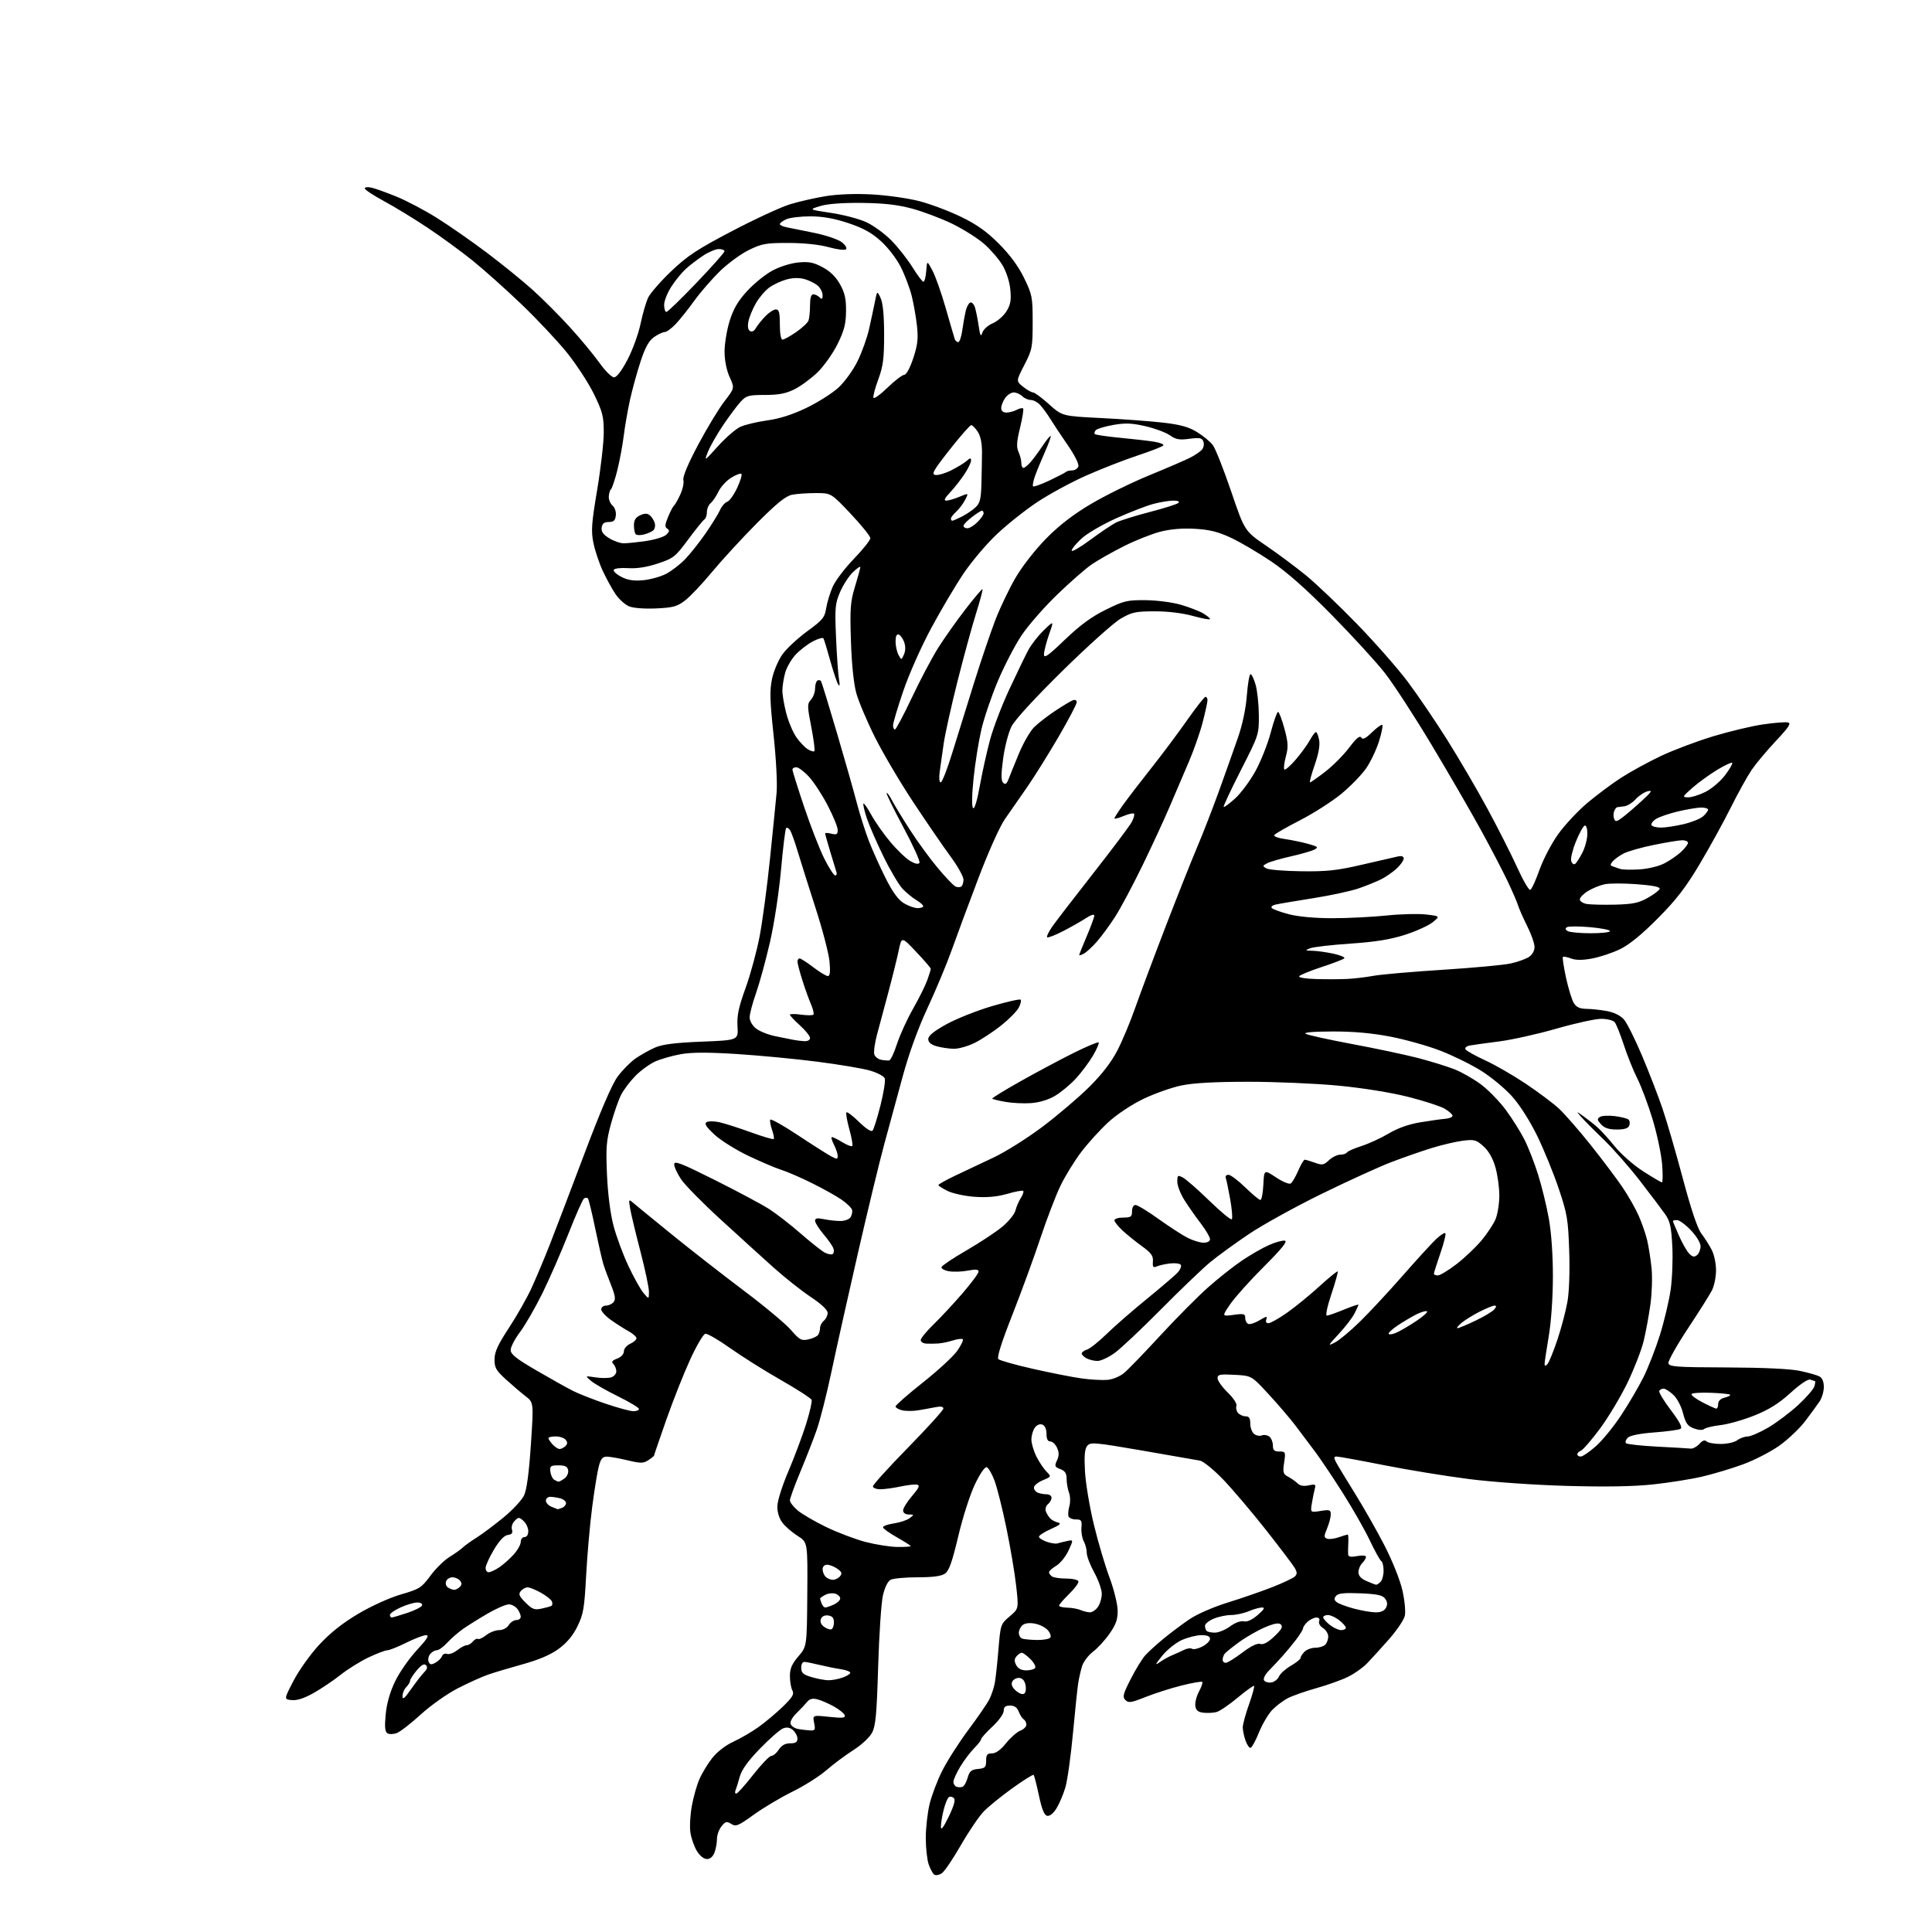 <?xml version="1.0" encoding="UTF-8" standalone="no"?>
<svg 
  version="1.1" 
  xmlns="http://www.w3.org/2000/svg" 
  xmlns:xlink="http://www.w3.org/1999/xlink" 
  xmlns:svg="http://www.w3.org/2000/svg"
  xmlns:rdf="http://www.w3.org/1999/02/22-rdf-syntax-ns#"
  xmlns:cc="http://creativecommons.org/ns#"
  xmlns:dc="http://purl.org/dc/elements/1.1/"
  viewBox="0 0 768 768"
  width="768"
  height="768"
>
<style>svg {background-color: white; }</style>"
<path stroke="none" fill="black" fill-rule="evenodd" d="M374.38,744.66C373.34,745.36 372.00,745.60 371.41,745.21C370.81,744.82 369.80,742.97 369.16,741.10C368.52,739.23 368.01,734.51 368.01,730.60C368.02,726.70 368.69,720.69 369.50,717.25C370.31,713.81 372.59,707.79 374.57,703.87C376.54,699.95 381.22,692.64 384.96,687.62C388.71,682.61 392.46,677.13 393.30,675.47C394.14,673.80 395.11,670.87 395.46,668.97C395.81,667.06 396.46,661.02 396.91,655.55C397.73,645.74 397.79,645.56 401.35,642.55C404.97,639.50 404.97,639.50 403.93,630.30C403.37,625.24 401.61,614.89 400.04,607.30C398.47,599.71 396.36,591.29 395.34,588.58C394.33,585.88 392.94,583.48 392.25,583.25C391.50,583.00 389.62,585.72 387.55,590.04C385.61,594.08 382.70,603.14 380.93,610.65C378.51,620.87 377.26,624.40 375.66,625.53C374.19,626.55 370.88,627.00 364.71,627.00C359.85,627.00 355.04,627.45 354.02,627.99C352.90,628.59 351.70,631.05 350.97,634.24C350.31,637.13 349.46,649.85 349.08,662.50C348.51,681.53 348.09,686.07 346.65,688.79C345.66,690.65 342.42,693.67 339.20,695.71C336.07,697.71 331.25,701.29 328.50,703.69C325.75,706.08 319.68,709.92 315.00,712.22C310.32,714.52 303.41,718.64 299.63,721.37C293.49,725.81 292.54,726.20 290.69,725.04C288.89,723.91 288.39,724.03 286.81,725.98C285.82,727.21 285.00,729.49 285.00,731.05C285.00,732.60 284.56,735.02 284.02,736.43C283.42,738.03 282.28,739.00 281.01,739.00C279.79,739.00 278.19,737.71 277.01,735.78C275.94,734.01 274.78,730.73 274.45,728.49C274.11,726.25 274.36,721.51 275.00,717.96C275.63,714.41 277.01,709.55 278.06,707.17C279.10,704.79 281.41,701.01 283.18,698.77C285.08,696.37 288.49,693.75 291.50,692.37C294.30,691.09 298.79,688.48 301.48,686.56C304.18,684.65 308.53,680.99 311.17,678.44C315.09,674.63 315.78,673.46 314.98,671.96C314.44,670.95 314.00,668.38 314.00,666.25C314.00,663.28 314.80,661.43 317.38,658.42C320.75,654.47 320.75,654.47 320.91,633.77C321.07,613.07 321.07,613.07 317.16,610.60C315.01,609.24 312.29,606.92 311.12,605.43C309.81,603.76 309.00,601.29 309.00,598.96C309.00,596.75 310.81,590.94 313.40,584.85C315.82,579.16 318.98,570.71 320.44,566.07C321.89,561.44 322.88,557.12 322.63,556.47C322.38,555.82 316.85,552.25 310.34,548.54C303.83,544.82 294.74,539.11 290.15,535.84C285.56,532.57 281.15,530.03 280.36,530.20C279.56,530.36 276.86,534.97 274.35,540.44C271.84,545.91 267.58,556.65 264.89,564.31C262.20,571.97 260.00,578.40 260.00,578.60C260.00,578.79 258.98,579.62 257.73,580.44C255.74,581.74 254.73,581.75 249.48,580.50C246.19,579.71 242.50,579.06 241.29,579.04C239.56,579.01 238.85,579.84 238.05,582.82C237.48,584.92 236.29,592.24 235.40,599.07C234.51,605.91 233.43,618.14 233.00,626.26C232.31,639.31 231.91,641.66 229.56,646.47C227.76,650.15 225.36,653.03 222.11,655.42C218.87,657.80 214.28,659.77 207.91,661.53C202.74,662.96 196.47,664.84 194.00,665.70C191.53,666.56 186.11,669.01 181.96,671.14C177.78,673.28 171.25,677.90 167.31,681.49C163.41,685.05 159.11,688.39 157.77,688.90C156.43,689.41 154.74,689.46 154.01,689.01C153.03,688.40 152.85,686.51 153.31,681.56C153.72,677.23 155.00,672.68 157.01,668.47C158.71,664.92 162.60,659.31 165.66,656.00C169.84,651.49 170.76,650.00 169.36,650.00C168.34,650.01 164.80,651.35 161.50,653.00C158.20,654.65 154.82,655.99 154.00,656.00C153.18,656.00 149.80,657.29 146.50,658.85C143.20,660.42 138.20,663.53 135.39,665.77C132.58,668.00 127.77,671.24 124.69,672.98C120.94,675.10 118.07,676.03 115.98,675.82C112.85,675.50 112.85,675.50 116.68,668.13C118.78,664.07 123.36,657.65 126.86,653.85C131.21,649.14 136.13,645.24 142.36,641.53C147.63,638.41 154.84,635.14 159.40,633.81C166.77,631.67 167.55,631.17 171.10,626.37C173.19,623.54 176.61,620.18 178.70,618.90C180.79,617.62 183.13,615.96 183.91,615.20C184.69,614.44 187.16,612.67 189.41,611.25C191.66,609.84 196.47,606.24 200.10,603.26C203.73,600.28 207.42,596.34 208.30,594.49C209.38,592.23 210.27,585.65 211.03,574.32C212.15,557.50 212.15,557.50 208.90,555.00C207.12,553.62 203.61,550.63 201.10,548.34C197.18,544.76 196.55,543.64 196.58,540.34C196.61,537.38 197.93,534.50 202.35,527.78C205.50,522.99 209.57,515.79 211.40,511.78C213.22,507.78 216.36,500.30 218.39,495.17C220.41,490.04 226.57,473.87 232.08,459.25C238.71,441.63 243.24,431.08 245.51,427.98C247.40,425.41 250.64,422.14 252.72,420.70C254.80,419.27 258.30,417.32 260.50,416.37C263.39,415.13 268.54,414.49 279.00,414.07C293.50,413.50 293.50,413.50 293.17,408.00C292.92,403.66 293.60,400.44 296.39,392.72C298.34,387.34 300.86,378.02 302.00,372.01C303.13,366.00 304.98,352.17 306.09,341.29C307.21,330.41 308.39,318.63 308.71,315.13C309.04,311.51 308.52,301.59 307.50,292.13C306.03,278.40 305.92,274.51 306.91,269.82C307.58,266.66 309.43,262.32 311.09,260.03C312.73,257.77 317.15,253.67 320.91,250.92C327.02,246.47 327.83,245.48 328.42,241.76C328.79,239.46 329.96,235.62 331.02,233.22C332.08,230.82 335.89,225.81 339.48,222.10C343.06,218.38 345.99,214.70 345.97,213.92C345.96,213.14 342.45,208.79 338.17,204.25C330.38,196.00 330.38,196.00 324.32,196.00C320.98,196.00 316.73,196.30 314.88,196.66C312.35,197.16 308.86,199.98 300.95,207.91C295.15,213.74 287.16,222.42 283.18,227.21C279.21,232.01 274.32,237.18 272.31,238.71C269.17,241.11 267.55,241.55 260.79,241.86C256.12,242.07 251.76,241.73 250.04,241.02C248.45,240.36 246.03,238.17 244.67,236.16C243.31,234.15 241.02,229.98 239.59,226.89C238.16,223.81 236.49,218.80 235.88,215.77C234.93,211.03 235.14,208.04 237.39,194.71C238.82,186.16 240.00,175.90 240.00,171.91C240.00,165.48 239.54,163.71 236.06,156.57C233.89,152.13 229.01,144.68 225.22,140.00C221.42,135.32 213.30,126.70 207.17,120.83C201.04,114.96 192.30,107.16 187.76,103.50C183.22,99.84 175.13,93.95 169.80,90.41C164.46,86.86 156.70,82.13 152.55,79.90C148.40,77.66 145.00,75.41 145.00,74.89C145.00,74.38 146.24,74.25 147.75,74.61C149.26,74.96 153.76,76.58 157.74,78.21C161.72,79.84 168.92,83.65 173.74,86.67C178.56,89.69 187.45,95.88 193.50,100.43C199.55,104.99 207.77,111.66 211.77,115.26C215.77,118.86 222.45,125.56 226.62,130.15C230.80,134.74 236.05,141.09 238.30,144.25C240.55,147.41 243.15,150.00 244.07,150.00C245.14,150.00 247.10,147.43 249.43,143.00C251.45,139.15 253.78,132.75 254.61,128.78C255.44,124.80 256.81,120.09 257.65,118.32C258.50,116.54 262.63,111.81 266.84,107.79C273.27,101.67 277.14,99.12 291.00,91.86C300.07,87.10 310.43,82.32 314.00,81.22C317.57,80.12 324.01,78.66 328.31,77.96C333.20,77.18 340.11,76.93 346.81,77.30C352.69,77.63 361.08,78.82 365.45,79.96C369.82,81.09 377.24,83.88 381.95,86.16C388.30,89.23 392.20,92.00 397.09,96.90C401.48,101.30 404.81,105.83 407.09,110.50C410.31,117.12 410.50,118.08 410.50,128.08C410.50,138.10 410.32,139.01 407.19,145.08C403.89,151.50 403.89,151.50 406.69,153.74C408.24,154.98 410.01,155.99 410.64,156.00C411.27,156.00 414.14,158.12 417.02,160.71C422.25,165.41 422.25,165.41 437.88,166.19C446.47,166.62 457.55,167.44 462.50,168.02C469.29,168.81 472.58,169.74 475.90,171.79C478.33,173.28 481.14,175.62 482.16,177.00C483.18,178.38 486.43,186.61 489.39,195.30C494.76,211.09 494.76,211.09 503.32,216.94C508.03,220.15 515.17,225.47 519.19,228.76C523.21,232.04 532.35,240.76 539.51,248.13C546.66,255.51 555.71,265.80 559.61,271.02C563.52,276.23 570.54,286.57 575.22,294.00C579.90,301.43 587.14,313.80 591.30,321.50C595.47,329.20 600.77,339.68 603.09,344.78C605.41,349.89 607.75,353.92 608.29,353.74C608.83,353.56 610.47,350.02 611.93,345.87C613.40,341.72 616.72,335.35 619.31,331.71C621.91,328.07 627.06,322.52 630.76,319.38C634.47,316.23 640.58,311.66 644.34,309.22C648.10,306.79 655.30,302.85 660.34,300.47C665.38,298.10 674.74,294.58 681.15,292.65C687.55,290.72 696.38,288.61 700.77,287.97C705.16,287.33 709.60,286.97 710.63,287.17C712.15,287.47 711.29,288.82 705.96,294.52C702.36,298.36 698.03,303.52 696.34,306.00C694.65,308.48 690.90,315.23 688.02,321.00C685.15,326.77 679.57,336.90 675.64,343.50C670.11,352.80 666.36,357.65 659.00,365.07C652.66,371.46 647.67,375.53 644.00,377.31C640.98,378.78 635.97,380.45 632.88,381.02C628.98,381.74 626.42,381.73 624.49,381.00C622.97,380.42 621.52,380.15 621.28,380.39C621.03,380.64 621.59,384.36 622.52,388.67C623.46,392.98 624.86,397.51 625.63,398.75C626.68,400.41 628.02,401.01 630.77,401.04C632.82,401.07 636.51,401.48 638.97,401.95C641.73,402.48 644.26,403.76 645.58,405.30C646.76,406.67 649.98,413.13 652.74,419.66C655.50,426.20 659.13,435.58 660.82,440.52C662.51,445.46 666.16,458.00 668.93,468.39C672.24,480.80 674.78,488.34 676.34,490.39C677.64,492.10 679.49,495.02 680.45,496.88C681.42,498.77 682.17,502.39 682.15,505.07C682.13,507.71 681.39,511.29 680.49,513.01C679.60,514.73 675.28,521.58 670.89,528.22C666.50,534.87 663.05,541.02 663.22,541.90C663.49,543.31 666.29,543.51 686.52,543.58C701.06,543.64 711.70,544.14 715.50,544.95C718.80,545.65 722.29,546.64 723.25,547.15C724.37,547.74 725.00,549.24 725.00,551.31C725.00,553.10 724.26,555.67 723.35,557.03C722.44,558.39 719.88,561.90 717.66,564.83C715.45,567.76 710.81,572.17 707.37,574.63C703.92,577.09 697.38,580.46 692.82,582.12C688.27,583.79 680.93,585.98 676.52,587.00C672.11,588.03 663.34,589.41 657.03,590.09C649.33,590.91 638.15,591.10 622.98,590.67C610.01,590.31 593.39,589.15 583.95,587.95C574.90,586.80 559.70,584.32 550.16,582.43C540.62,580.54 532.16,579.00 531.37,579.00C530.20,579.00 530.15,579.42 531.10,581.25C531.74,582.49 535.09,588.02 538.54,593.55C541.99,599.08 547.30,608.42 550.33,614.30C553.50,620.47 556.53,628.03 557.47,632.15C558.38,636.15 558.80,640.62 558.44,642.30C558.07,643.94 555.14,648.26 551.92,651.89C548.70,655.53 544.82,659.78 543.29,661.35C541.77,662.92 538.49,665.24 536.01,666.49C533.53,667.74 527.90,669.77 523.50,671.00C519.10,672.23 513.92,674.04 512.00,675.02C510.07,676.01 507.24,678.15 505.69,679.77C504.15,681.40 501.81,685.37 500.50,688.59C499.19,691.82 497.69,694.60 497.17,694.78C496.65,694.95 495.73,693.65 495.11,691.90C494.50,690.14 494.01,687.76 494.02,686.60C494.03,685.45 495.14,681.37 496.49,677.55C497.84,673.74 498.75,670.42 498.52,670.18C498.28,669.95 495.33,672.06 491.95,674.88C488.58,677.70 484.79,680.27 483.53,680.58C482.27,680.90 479.95,681.01 478.37,680.83C476.23,680.58 475.41,679.90 475.16,678.12C474.98,676.81 475.63,674.24 476.62,672.41C477.61,670.58 478.19,668.86 477.91,668.58C477.64,668.31 473.95,668.95 469.71,670.01C465.47,671.07 459.03,673.13 455.40,674.58C449.69,676.86 448.60,677.03 447.37,675.80C446.14,674.57 446.42,673.44 449.48,667.44C451.42,663.62 454.03,659.38 455.27,658.00C456.52,656.62 459.78,653.66 462.52,651.40C465.26,649.15 469.86,645.70 472.75,643.73C475.84,641.63 482.20,638.85 488.22,636.98C493.84,635.24 501.82,632.47 505.97,630.83C510.11,629.20 514.05,627.33 514.72,626.68C515.67,625.75 515.67,625.04 514.72,623.35C514.05,622.18 508.95,615.43 503.39,608.36C497.82,601.29 490.17,592.26 486.39,588.30C482.56,584.30 478.39,580.89 477.00,580.62C475.62,580.36 465.27,578.55 454.00,576.61C434.81,573.31 433.41,573.20 432.16,574.79C431.18,576.04 430.95,578.79 431.30,585.00C431.57,589.67 433.15,599.12 434.82,606.00C436.48,612.88 439.27,622.33 441.02,627.00C442.76,631.67 444.23,637.55 444.28,640.05C444.36,643.62 443.69,645.59 441.16,649.27C439.39,651.84 436.41,655.11 434.52,656.55C432.64,657.98 430.67,660.59 430.14,662.33C429.60,664.07 428.92,667.08 428.61,669.00C428.31,670.92 427.36,679.92 426.52,689.00C425.67,698.08 424.32,707.75 423.51,710.50C422.70,713.25 421.12,716.99 419.99,718.82C418.76,720.83 417.29,722.01 416.30,721.82C415.11,721.59 414.17,719.30 412.99,713.75C412.09,709.50 411.14,705.80 410.88,705.55C410.63,705.30 406.86,707.66 402.49,710.80C398.13,713.93 393.01,718.08 391.13,720.00C389.24,721.92 385.13,727.98 381.98,733.45C378.84,738.93 375.42,743.97 374.38,744.66zM377.13,722.15C379.21,717.86 379.88,715.48 379.19,714.79C378.63,714.23 377.74,714.04 377.21,714.37C376.68,714.70 375.74,716.97 375.12,719.43C374.51,721.88 374.01,724.92 374.03,726.19C374.04,727.76 375.04,726.45 377.13,722.15zM292.68,713.00C293.15,713.00 296.17,709.62 299.40,705.50C302.63,701.38 305.88,698.00 306.61,698.00C307.35,698.00 308.69,696.88 309.59,695.50C310.71,693.79 312.14,693.00 314.12,693.00C316.25,693.00 317.00,692.52 317.00,691.15C317.00,690.14 316.21,688.62 315.25,687.77C314.03,686.69 312.83,686.48 311.29,687.06C310.07,687.53 305.95,691.14 302.12,695.08C297.25,700.11 294.83,703.49 294.03,706.38C293.40,708.65 292.65,711.06 292.36,711.75C292.07,712.44 292.21,713.00 292.68,713.00zM382.62,710.29C383.24,710.07 384.15,708.45 384.65,706.69C385.40,704.06 386.13,703.44 388.78,703.19C391.60,702.91 392.00,702.51 392.00,699.94C392.00,697.53 392.42,697.00 394.33,697.00C395.86,697.00 397.80,695.59 399.93,692.94C401.72,690.70 404.27,688.47 405.60,687.96C406.92,687.46 408.00,686.39 408.00,685.58C408.00,684.78 407.52,683.82 406.94,683.46C406.35,683.10 405.47,681.72 404.96,680.40C404.33,678.74 403.27,678.00 401.52,678.00C399.63,678.00 399.00,678.52 399.00,680.08C399.00,681.25 397.05,683.98 394.50,686.35C392.02,688.65 390.00,690.91 390.00,691.37C390.00,691.82 388.76,693.43 387.25,694.94C385.74,696.45 383.26,699.73 381.75,702.22C380.24,704.72 379.00,707.45 379.00,708.30C379.00,709.14 379.56,710.03 380.25,710.27C380.94,710.51 382.00,710.52 382.62,710.29zM321.88,687.86C324.02,687.99 324.19,687.70 323.63,684.88C323.00,681.77 323.00,681.77 329.62,682.48C334.93,683.04 336.14,682.92 335.79,681.84C335.55,681.10 333.59,679.52 331.43,678.32C329.27,677.13 326.31,675.85 324.86,675.49C323.01,675.03 321.82,675.34 320.86,676.52C320.11,677.44 318.20,679.47 316.61,681.02C314.91,682.69 313.96,684.46 314.30,685.34C314.62,686.17 315.92,687.04 317.19,687.29C318.46,687.53 320.57,687.79 321.88,687.86zM163.43,671.43C165.32,668.72 167.65,665.71 168.62,664.74C169.84,663.51 170.06,662.66 169.33,661.93C168.60,661.20 167.48,661.83 165.64,664.02C164.19,665.74 163.00,667.60 163.00,668.15C163.00,668.70 162.32,669.82 161.50,670.64C160.68,671.47 160.00,673.09 160.00,674.25C160.00,675.84 160.84,675.15 163.43,671.43zM407.29,673.11C407.82,672.58 407.96,670.99 407.61,669.57C407.18,667.88 406.28,667.00 404.95,667.00C403.84,667.00 402.65,667.75 402.30,668.66C401.89,669.72 402.50,670.98 403.99,672.20C405.49,673.41 406.66,673.74 407.29,673.11zM505.34,668.81C506.53,668.64 507.91,667.57 508.41,666.43C508.91,665.29 511.05,663.37 513.16,662.15C515.27,660.93 517.00,659.54 517.00,659.04C517.00,658.55 517.71,657.44 518.57,656.57C519.44,655.71 521.37,655.00 522.87,655.00C524.37,655.00 526.14,654.46 526.80,653.80C527.46,653.14 528.00,651.67 528.00,650.54C528.00,649.41 527.06,647.90 525.92,647.18C524.73,646.44 524.07,645.26 524.38,644.44C524.73,643.55 524.31,643.00 523.30,643.00C522.40,643.00 520.83,643.74 519.83,644.65C518.82,645.57 518.00,646.72 518.00,647.22C518.00,647.72 516.76,649.76 515.25,651.74C513.74,653.72 511.25,656.73 509.72,658.42C508.20,660.12 505.78,662.69 504.35,664.15C502.90,665.63 502.07,667.31 502.47,667.96C502.87,668.59 504.16,668.98 505.34,668.81zM329.10,667.92C330.53,667.97 333.12,667.51 334.85,666.90C336.58,666.30 338.00,665.42 338.00,664.95C338.00,664.48 336.31,663.84 334.25,663.53C332.19,663.23 328.48,662.48 326.00,661.88C323.52,661.28 320.82,660.72 320.00,660.64C319.03,660.55 318.50,661.38 318.50,662.97C318.50,664.98 319.24,665.66 322.50,666.64C324.70,667.30 327.67,667.88 329.10,667.92zM407.98,664.00C409.57,664.00 411.16,663.55 411.49,663.01C411.83,662.46 410.98,660.89 409.60,659.51C408.22,658.13 406.68,657.00 406.17,657.00C405.66,657.00 404.71,657.65 404.05,658.44C403.17,659.50 403.15,660.40 403.97,661.94C404.69,663.29 406.06,664.00 407.98,664.00zM173.04,660.98C174.18,660.37 175.37,659.20 175.69,658.38C176.00,657.56 176.91,657.14 177.72,657.45C178.52,657.75 180.32,657.10 181.72,656.00C183.12,654.90 184.83,654.00 185.51,654.00C186.20,654.00 187.31,653.33 187.99,652.51C188.67,651.69 189.57,651.24 190.00,651.50C190.42,651.76 191.90,651.08 193.29,649.99C194.68,648.89 196.98,648.00 198.40,648.00C199.90,648.00 201.51,647.16 202.23,646.00C202.92,644.90 204.27,644.00 205.24,644.00C206.21,644.00 207.00,643.41 207.00,642.69C207.00,641.97 206.43,640.60 205.73,639.65C205.03,638.69 203.55,637.84 202.43,637.76C201.31,637.67 197.50,639.29 193.95,641.35C190.40,643.42 185.93,646.21 184.00,647.57C182.07,648.93 179.27,651.38 177.76,653.02C176.26,654.66 174.40,656.00 173.64,656.00C172.87,656.00 171.69,656.67 171.01,657.49C170.33,658.31 170.04,659.67 170.37,660.53C170.85,661.77 171.39,661.86 173.04,660.98zM461.01,660.74C462.38,659.77 464.62,658.53 466.00,657.97C467.38,657.41 469.47,656.46 470.65,655.86C471.84,655.26 473.29,655.06 473.88,655.42C474.46,655.79 476.30,655.38 477.97,654.52C479.64,653.65 481.00,652.29 481.00,651.47C481.00,650.46 479.93,650.00 477.58,650.00C475.70,650.00 472.22,650.87 469.83,651.92C467.44,652.99 463.94,655.78 462.01,658.17C459.15,661.72 458.97,662.18 461.01,660.74zM487.25,661.00C487.94,660.99 490.90,659.17 493.83,656.95C497.31,654.31 499.78,653.11 500.97,653.49C502.19,653.88 504.03,652.90 506.56,650.50C509.36,647.87 510.05,646.65 509.22,645.82C508.39,644.99 506.76,645.25 502.95,646.83C500.13,648.01 495.49,650.65 492.66,652.70C489.82,654.75 487.17,656.90 486.77,657.47C486.36,658.04 486.02,659.06 486.02,659.75C486.01,660.44 486.56,661.00 487.25,661.00zM412.19,651.92C414.77,651.96 417.18,651.52 417.54,650.94C417.90,650.35 417.42,649.01 416.46,647.96C415.51,646.90 413.21,645.75 411.35,645.41C409.26,645.01 407.41,645.24 406.49,646.01C405.67,646.69 405.00,648.05 405.00,649.04C405.00,650.03 405.56,651.06 406.25,651.34C406.94,651.62 409.61,651.88 412.19,651.92zM482.97,649.00C484.42,649.00 487.12,647.88 488.97,646.52C490.96,645.05 493.18,644.23 494.41,644.51C495.76,644.81 497.72,643.92 499.96,641.99C502.49,639.80 502.96,639.00 501.68,639.00C500.72,639.00 498.32,639.67 496.35,640.50C494.37,641.33 491.22,642.00 489.35,642.00C487.47,642.00 484.38,642.65 482.47,643.45C480.56,644.25 479.00,645.52 479.00,646.28C479.00,647.04 479.30,647.97 479.67,648.33C480.03,648.70 481.52,649.00 482.97,649.00zM330.46,647.68C331.03,647.49 331.50,646.25 331.50,644.92C331.50,643.17 330.87,642.41 329.25,642.18C327.83,641.98 326.75,642.50 326.33,643.57C325.91,644.67 326.36,645.79 327.55,646.66C328.58,647.41 329.89,647.87 330.46,647.68zM533.13,648.00C534.16,648.00 535.00,647.58 535.00,647.07C535.00,646.56 533.81,645.21 532.37,644.07C530.92,642.93 528.89,642.00 527.87,642.00C526.84,642.00 526.00,642.42 526.00,642.93C526.00,643.44 527.19,644.79 528.63,645.93C530.08,647.07 532.11,648.00 533.13,648.00zM155.75,642.97C156.16,642.96 158.95,642.13 161.94,641.14C164.94,640.14 167.56,638.81 167.78,638.17C168.00,637.50 167.17,637.01 165.83,637.02C164.55,637.03 161.59,637.91 159.25,638.97C156.91,640.03 155.00,641.37 155.00,641.95C155.00,642.53 155.34,642.99 155.75,642.97zM433.19,640.93C434.12,640.97 435.59,640.00 436.44,638.78C437.30,637.56 437.99,635.19 437.98,633.53C437.97,631.86 436.62,628.07 434.98,625.09C433.34,622.11 432.00,618.60 432.00,617.27C432.00,615.95 431.47,613.89 430.81,612.68C430.16,611.48 429.74,609.04 429.89,607.25C430.12,604.38 429.86,604.00 427.66,604.00C426.29,604.00 424.97,603.44 424.74,602.75C424.50,602.06 424.67,600.23 425.10,598.68C425.54,597.13 425.47,594.74 424.95,593.37C424.43,591.99 424.00,589.54 424.00,587.91C424.00,585.68 423.39,584.72 421.51,584.00C419.27,583.15 419.13,582.80 420.17,580.53C421.03,578.63 421.04,577.37 420.18,575.50C419.56,574.12 418.36,573.00 417.52,573.00C416.49,573.00 416.00,572.02 416.00,569.97C416.00,568.08 415.38,566.70 414.36,566.31C413.35,565.92 412.19,566.39 411.36,567.53C410.61,568.55 410.00,570.66 410.00,572.23C410.00,573.80 410.92,576.88 412.04,579.08C413.16,581.28 414.96,583.96 416.03,585.03C417.96,586.96 417.95,586.99 414.49,588.44C412.57,589.24 411.00,590.55 411.00,591.34C411.00,592.14 411.71,593.06 412.58,593.39C413.45,593.73 415.03,594.00 416.08,594.00C417.14,594.00 418.00,594.62 418.00,595.38C418.00,596.14 417.35,597.29 416.56,597.95C415.75,598.62 415.40,599.88 415.75,600.82C416.10,601.75 416.90,603.01 417.51,603.64C418.13,604.27 419.51,604.99 420.57,605.23C422.03,605.57 421.34,606.20 417.75,607.81C415.14,608.97 413.00,610.35 413.00,610.87C413.00,611.38 414.36,612.28 416.03,612.86C417.69,613.44 419.61,613.75 420.28,613.54C420.95,613.34 422.68,612.91 424.12,612.60C426.75,612.03 426.75,612.03 424.75,616.37C423.65,618.76 421.45,621.48 419.87,622.42C418.29,623.35 417.00,624.51 417.00,625.00C417.00,625.48 417.56,626.25 418.25,626.69C418.94,627.14 421.48,627.50 423.90,627.50C426.33,627.50 428.48,627.99 428.68,628.59C428.89,629.19 427.25,631.44 425.03,633.59C422.82,635.74 421.00,637.84 421.00,638.25C421.00,638.66 422.46,639.03 424.25,639.07C426.04,639.11 428.40,639.53 429.50,640.00C430.60,640.47 432.26,640.89 433.19,640.93zM546.71,640.93C548.87,640.98 550.26,640.39 550.93,639.14C551.63,637.82 551.54,636.76 550.63,635.51C549.61,634.11 547.53,633.66 540.79,633.37C534.43,633.10 531.95,633.35 531.11,634.37C530.25,635.40 530.30,636.01 531.31,636.84C532.04,637.45 535.09,638.61 538.07,639.41C541.06,640.21 544.95,640.90 546.71,640.93zM215.25,639.46C217.04,639.08 218.82,638.58 219.21,638.35C219.59,638.12 219.69,637.35 219.41,636.63C219.13,635.91 217.18,634.35 215.07,633.16C212.96,631.97 210.56,631.00 209.74,631.00C208.92,631.00 207.69,631.66 207.02,632.48C206.02,633.68 206.36,634.51 208.90,637.05C211.56,639.71 212.47,640.06 215.25,639.46zM328.06,639.00C328.53,639.00 330.05,638.48 331.45,637.84C332.85,637.20 334.00,636.11 334.00,635.41C334.00,634.71 333.12,633.85 332.04,633.51C330.96,633.17 329.16,633.38 328.04,633.98C326.92,634.58 326.00,635.24 326.00,635.45C326.00,635.66 326.27,636.55 326.61,637.42C326.94,638.29 327.59,639.00 328.06,639.00zM180.55,631.98C181.13,631.99 182.13,631.47 182.78,630.82C183.64,629.96 183.66,629.29 182.85,628.32C182.25,627.60 180.90,627.00 179.85,627.00C178.80,627.00 177.66,627.72 177.32,628.60C176.99,629.48 177.34,630.60 178.10,631.09C178.87,631.57 179.97,631.98 180.55,631.98zM547.05,629.96C547.35,629.98 548.14,629.46 548.80,628.80C549.46,628.14 550.00,626.14 550.00,624.36C550.00,622.58 549.58,620.86 549.07,620.54C548.56,620.23 546.52,616.55 544.54,612.38C542.56,608.20 537.76,599.77 533.88,593.64C530.00,587.51 525.06,580.14 522.91,577.25C520.76,574.36 517.21,569.64 515.01,566.75C512.82,563.86 507.98,558.21 504.26,554.18C497.50,546.86 497.50,546.86 490.75,546.51C484.90,546.20 484.00,546.38 484.00,547.87C484.00,548.82 485.81,551.36 488.02,553.52C490.34,555.78 491.81,558.04 491.50,558.85C491.21,559.62 491.48,560.87 492.11,561.63C492.73,562.38 494.09,563.00 495.12,563.00C496.52,563.00 497.00,563.73 497.00,565.88C497.00,567.46 497.67,569.31 498.49,569.99C499.31,570.67 500.71,570.94 501.61,570.59C502.52,570.25 503.87,570.48 504.63,571.11C505.38,571.73 506.00,573.31 506.00,574.62C506.00,576.51 506.53,577.00 508.56,577.00C511.02,577.00 511.10,577.17 510.46,581.41C509.87,585.35 510.05,585.96 512.13,587.07C513.41,587.75 515.09,588.94 515.85,589.71C516.77,590.63 518.26,590.88 520.22,590.45C522.79,589.89 523.13,590.05 522.69,591.65C522.41,592.67 521.88,595.25 521.52,597.39C520.86,601.28 520.86,601.28 524.93,600.63C528.57,600.04 529.00,600.19 529.00,602.02C529.00,603.14 528.34,605.64 527.53,607.58C526.25,610.65 526.25,611.16 527.52,611.65C528.32,611.95 530.40,611.71 532.14,611.10C533.88,610.50 535.49,610.00 535.73,610.00C535.96,610.00 536.07,611.46 535.98,613.25C535.88,615.04 535.84,617.11 535.90,617.86C535.97,618.87 536.91,619.05 539.50,618.57C541.55,618.18 543.00,618.31 543.00,618.88C543.00,619.42 542.33,620.53 541.50,621.36C540.67,622.18 540.00,623.81 540.00,624.98C540.00,626.41 541.05,627.55 543.25,628.51C545.04,629.29 546.75,629.94 547.05,629.96zM331.08,628.00C332.00,628.00 333.28,627.37 333.93,626.59C334.85,625.47 334.63,624.85 332.83,623.59C331.58,622.72 329.76,622.00 328.78,622.00C327.73,622.00 327.00,622.74 327.00,623.80C327.00,624.79 327.54,626.14 328.20,626.80C328.86,627.46 330.15,628.00 331.08,628.00zM194.25,624.99C194.94,624.99 196.78,624.14 198.35,623.11C199.91,622.08 202.50,619.80 204.10,618.05C205.69,616.31 207.00,614.00 207.00,612.94C207.00,611.87 207.68,611.00 208.50,611.00C209.41,611.00 210.00,610.07 210.00,608.65C210.00,607.37 209.15,605.54 208.12,604.61C206.37,603.02 206.12,603.02 204.58,604.56C203.65,605.50 203.18,607.00 203.51,608.03C203.94,609.37 203.50,609.94 201.86,610.17C200.39,610.39 198.51,612.38 196.35,616.00C194.55,619.02 193.06,622.29 193.04,623.25C193.02,624.21 193.56,625.00 194.25,624.99zM356.75,614.94C359.64,614.98 362.00,614.82 362.00,614.60C362.00,614.37 359.52,612.79 356.50,611.09C353.48,609.38 351.00,607.59 351.00,607.10C351.00,606.62 352.96,605.93 355.36,605.57C357.77,605.21 360.58,604.28 361.61,603.49C363.43,602.12 363.41,602.06 361.25,602.03C359.87,602.01 359.00,601.38 359.00,600.41C359.00,599.53 360.61,596.95 362.57,594.66C365.35,591.42 365.78,590.43 364.54,590.17C363.67,589.99 360.69,590.33 357.93,590.92C355.16,591.51 351.57,592.00 349.95,592.00C348.33,592.00 347.00,591.48 347.00,590.84C347.00,590.21 353.30,583.26 361.00,575.40C368.70,567.53 375.00,560.57 375.00,559.93C375.00,559.13 373.94,558.96 371.75,559.40C369.96,559.76 366.83,560.32 364.80,560.65C362.76,560.97 359.95,560.95 358.55,560.60C357.15,560.25 356.00,559.56 356.00,559.07C356.00,558.58 360.91,554.29 366.90,549.53C372.90,544.78 379.04,539.11 380.55,536.93C382.06,534.75 383.04,532.70 382.72,532.38C382.40,532.06 380.64,532.27 378.82,532.84C376.99,533.42 374.38,533.96 373.00,534.05C371.62,534.15 369.49,534.17 368.25,534.11C367.01,534.05 366.00,533.42 366.00,532.71C366.00,532.00 368.30,529.19 371.12,526.46C373.93,523.73 379.11,518.17 382.62,514.10C386.13,510.03 389.00,506.15 389.00,505.48C389.00,504.59 387.87,504.49 384.75,505.09C382.41,505.54 379.02,505.65 377.21,505.34C375.40,505.02 374.08,504.27 374.28,503.67C374.48,503.07 378.94,500.08 384.20,497.04C389.46,493.99 395.84,489.78 398.38,487.69C400.92,485.59 403.29,482.66 403.66,481.19C404.02,479.71 404.98,477.47 405.79,476.22C406.61,474.96 407.03,473.70 406.74,473.41C406.45,473.12 403.61,473.64 400.44,474.56C396.42,475.73 392.50,476.09 387.58,475.76C383.69,475.49 378.81,474.46 376.75,473.45C374.69,472.45 373.02,471.38 373.04,471.06C373.07,470.75 376.10,469.06 379.79,467.30C383.48,465.55 390.32,462.31 395.00,460.11C399.68,457.91 408.45,452.39 414.50,447.83C420.55,443.27 428.90,436.15 433.05,432.02C438.11,426.99 441.80,422.18 444.21,417.50C446.20,413.65 449.39,406.00 451.31,400.50C453.24,395.00 458.65,380.54 463.34,368.36C468.03,356.18 473.69,341.93 475.92,336.68C478.16,331.43 482.07,321.37 484.61,314.32C487.15,307.27 490.52,297.77 492.11,293.21C493.90,288.05 495.24,281.72 495.64,276.46C496.00,271.81 496.66,268.00 497.11,268.00C497.56,268.00 498.47,269.91 499.14,272.25C499.80,274.59 500.38,279.99 500.41,284.26C500.47,291.96 500.42,292.12 493.25,306.19C489.28,313.99 486.21,320.54 486.43,320.76C486.64,320.98 488.69,319.47 490.97,317.41C493.25,315.34 496.88,310.47 499.03,306.58C501.18,302.69 503.92,295.79 505.12,291.25C506.32,286.71 507.63,283.00 508.04,283.00C508.45,283.00 509.58,285.97 510.57,289.61C512.08,295.22 512.17,296.91 511.15,300.74C510.48,303.23 510.21,305.55 510.55,305.88C510.89,306.22 512.91,304.47 515.03,302.00C517.16,299.52 519.70,296.04 520.68,294.25C521.66,292.46 522.75,291.00 523.10,291.00C523.46,291.00 524.03,292.40 524.37,294.11C524.78,296.17 524.19,299.53 522.60,304.11C521.28,307.90 520.45,311.00 520.76,311.00C521.06,311.00 523.78,309.10 526.80,306.77C529.82,304.44 534.09,300.14 536.30,297.22C539.14,293.45 540.55,292.27 541.12,293.19C541.71,294.14 542.82,293.59 545.44,291.06C547.38,289.18 549.21,287.88 549.50,288.17C549.80,288.46 549.20,291.40 548.17,294.70C547.14,298.00 544.85,302.81 543.08,305.39C541.30,307.97 536.86,312.55 533.21,315.56C529.55,318.57 522.18,323.29 516.83,326.04C511.47,328.79 506.84,331.45 506.53,331.96C506.22,332.46 508.11,333.17 510.73,333.53C513.35,333.90 517.51,334.76 519.97,335.44C523.92,336.55 524.21,336.81 522.47,337.73C521.39,338.30 517.17,339.51 513.10,340.43C509.03,341.34 504.79,342.58 503.69,343.17C501.82,344.16 501.80,344.31 503.42,345.21C504.37,345.75 510.63,346.26 517.33,346.34C527.50,346.47 531.47,346.04 541.50,343.71C548.10,342.17 554.51,340.70 555.75,340.44C557.19,340.13 558.00,340.44 558.00,341.29C558.00,342.03 556.76,343.78 555.25,345.20C553.74,346.61 550.96,348.55 549.09,349.50C547.21,350.44 543.16,352.09 540.09,353.15C537.01,354.21 528.88,355.97 522.00,357.05C515.12,358.14 508.42,359.27 507.11,359.57C505.70,359.89 505.08,360.48 505.61,361.00C506.10,361.49 509.18,362.60 512.46,363.45C516.13,364.40 522.73,365.00 529.60,365.00C535.76,365.00 545.45,364.52 551.14,363.93C556.84,363.34 563.97,363.16 566.99,363.53C572.48,364.20 572.48,364.20 569.49,366.62C567.85,367.95 562.90,370.19 558.50,371.60C552.67,373.47 546.78,374.42 536.80,375.10C529.27,375.61 522.07,376.44 520.80,376.95C518.66,377.81 518.73,377.88 521.70,377.94C523.46,377.97 527.22,378.50 530.05,379.10C532.88,379.71 534.81,380.55 534.35,380.98C533.88,381.40 529.79,382.97 525.26,384.45C520.73,385.94 516.76,387.57 516.45,388.08C516.13,388.60 519.04,389.08 523.19,389.19C527.21,389.30 532.75,389.28 535.50,389.15C538.25,389.02 542.98,388.46 546.00,387.90C549.02,387.35 561.42,386.27 573.55,385.50C585.68,384.73 597.83,383.60 600.55,382.99C603.27,382.39 606.51,381.23 607.75,380.42C609.09,379.54 610.00,377.95 610.00,376.45C610.00,375.07 608.71,371.37 607.13,368.22C605.55,365.07 603.91,361.38 603.49,360.00C603.06,358.62 601.17,354.24 599.28,350.25C597.39,346.27 592.58,337.04 588.58,329.75C584.58,322.46 575.78,307.27 569.02,296.00C562.27,284.73 553.92,271.90 550.48,267.50C547.03,263.10 537.52,252.72 529.35,244.43C519.16,234.08 511.60,227.40 505.26,223.13C500.18,219.71 493.01,215.50 489.34,213.78C484.24,211.39 480.84,210.54 475.05,210.21C470.04,209.92 465.34,210.31 461.26,211.35C457.86,212.23 451.35,214.81 446.79,217.10C442.23,219.39 436.48,222.65 434.00,224.34C431.52,226.04 425.30,231.47 420.18,236.43C415.05,241.38 408.71,248.64 406.08,252.57C403.46,256.49 399.23,264.64 396.68,270.68C394.13,276.72 391.16,285.46 390.09,290.08C389.02,294.71 387.63,303.40 387.01,309.39C386.32,316.08 386.24,320.64 386.81,321.21C387.38,321.78 388.42,318.36 389.50,312.34C390.47,306.95 392.30,298.70 393.57,294.02C394.83,289.33 398.28,280.32 401.23,274.00C404.19,267.68 407.55,260.70 408.72,258.50C409.88,256.30 412.67,252.72 414.91,250.55C418.99,246.61 418.99,246.61 416.99,252.28C415.90,255.40 415.00,258.92 415.00,260.11C415.00,261.86 416.59,260.75 423.33,254.27C429.34,248.51 433.87,245.18 439.53,242.39C446.78,238.81 448.03,238.51 455.45,238.58C459.97,238.63 466.13,239.44 469.50,240.43C472.80,241.40 476.74,242.92 478.25,243.81C479.76,244.70 481.00,245.72 481.00,246.08C481.00,246.44 477.97,245.89 474.27,244.87C470.11,243.71 464.30,243.00 459.02,243.01C451.45,243.02 449.94,243.34 445.50,245.92C442.75,247.51 432.34,256.84 422.37,266.66C411.25,277.61 403.41,286.17 402.07,288.81C400.87,291.19 399.38,296.93 398.76,301.58C397.91,307.92 397.92,310.32 398.78,311.18C399.64,312.04 400.19,311.64 400.98,309.55C401.56,308.02 403.43,303.43 405.12,299.36C406.82,295.28 409.49,290.67 411.04,289.11C412.60,287.55 416.35,284.64 419.36,282.64C422.38,280.64 425.55,278.73 426.42,278.39C427.39,278.02 428.00,278.32 428.00,279.17C428.00,279.93 424.72,286.16 420.72,293.02C416.71,299.89 411.10,308.88 408.23,313.00C405.37,317.12 401.42,322.80 399.46,325.62C397.41,328.56 392.92,338.57 388.92,349.12C385.08,359.23 380.34,372.00 378.38,377.50C376.43,383.00 372.11,393.35 368.79,400.50C364.89,408.89 361.35,418.64 358.81,428.00C356.64,435.98 353.34,448.12 351.46,455.00C349.59,461.88 344.91,481.23 341.07,498.00C337.22,514.77 332.50,535.92 330.58,545.00C328.67,554.08 325.98,564.65 324.62,568.50C323.26,572.35 320.31,579.89 318.07,585.25C315.83,590.62 314.00,595.64 314.00,596.42C314.00,597.19 315.40,599.00 317.10,600.43C318.81,601.87 323.90,604.83 328.42,607.02C332.95,609.21 339.99,611.88 344.07,612.95C348.16,614.01 353.86,614.91 356.75,614.94zM221.67,599.94C221.76,599.97 222.55,599.73 223.42,599.39C224.29,599.06 225.00,598.21 225.00,597.51C225.00,596.81 223.99,595.96 222.75,595.63C221.51,595.30 219.71,595.02 218.75,595.01C217.79,595.01 217.00,595.69 217.00,596.53C217.00,597.37 218.01,598.47 219.25,598.97C220.49,599.47 221.58,599.90 221.67,599.94zM222.06,588.98C222.37,588.99 223.43,588.41 224.42,587.68C225.41,586.96 226.05,585.50 225.85,584.43C225.56,582.96 224.64,582.50 221.99,582.50C218.88,582.50 218.53,582.77 218.77,584.96C218.93,586.31 219.60,587.76 220.27,588.19C220.95,588.62 221.75,588.98 222.06,588.98zM628.36,579.00C629.11,579.00 631.80,577.17 634.34,574.93C636.89,572.69 641.40,567.18 644.37,562.68C647.35,558.18 651.36,551.35 653.28,547.50C655.20,543.65 658.15,536.08 659.84,530.68C661.53,525.28 663.44,517.25 664.09,512.83C664.73,508.40 665.04,500.56 664.77,495.40C664.36,487.61 663.87,485.44 661.89,482.62C660.58,480.75 656.07,474.78 651.88,469.36C647.68,463.94 641.16,456.52 637.38,452.88C633.59,449.24 629.60,445.21 628.50,443.94C626.50,441.62 626.50,441.62 629.50,443.76C631.15,444.94 633.67,446.93 635.09,448.20C636.51,449.46 639.65,452.93 642.05,455.89C644.46,458.86 649.48,463.25 653.22,465.64C656.96,468.04 660.31,470.00 660.65,470.00C661.00,470.00 661.03,466.74 660.71,462.75C660.38,458.76 658.69,450.77 656.95,445.00C655.20,439.23 652.47,431.92 650.88,428.77C649.29,425.62 646.87,419.59 645.49,415.36C644.11,411.14 642.48,407.08 641.87,406.34C641.26,405.60 638.84,405.00 636.50,405.00C634.16,405.00 626.15,406.76 618.70,408.91C611.26,411.05 600.97,413.35 595.83,414.00C590.70,414.65 585.47,415.38 584.21,415.62C582.88,415.88 582.20,416.51 582.59,417.15C582.96,417.74 586.47,419.70 590.38,421.50C594.30,423.30 601.55,427.47 606.50,430.79C611.45,434.10 617.37,438.54 619.66,440.65C621.95,442.77 627.60,449.23 632.22,455.02C636.83,460.81 642.54,468.38 644.89,471.84C647.25,475.31 650.19,480.48 651.43,483.33C652.68,486.17 654.18,490.52 654.77,493.00C655.36,495.48 656.14,500.43 656.51,504.00C656.88,507.57 656.68,514.10 656.07,518.50C655.46,522.90 654.26,529.42 653.40,533.00C652.54,536.58 649.65,544.03 646.99,549.57C644.32,555.10 639.40,563.33 636.05,567.86C632.69,572.38 629.28,576.34 628.47,576.65C627.66,576.96 627.00,577.62 627.00,578.11C627.00,578.60 627.61,579.00 628.36,579.00zM222.45,576.00C223.08,576.00 224.13,575.47 224.78,574.82C225.64,573.96 225.66,573.29 224.85,572.32C224.25,571.60 222.46,571.00 220.88,571.00C219.29,571.00 218.00,571.30 218.00,571.67C218.00,572.04 218.74,573.17 219.65,574.17C220.57,575.18 221.83,576.00 222.45,576.00zM672.10,575.84C672.97,575.93 674.51,575.09 675.52,573.98C676.77,572.60 677.68,572.28 678.38,572.98C678.94,573.54 681.47,574.00 684.01,574.00C686.54,574.00 689.49,573.34 690.56,572.53C691.63,571.72 693.49,571.05 694.70,571.03C695.90,571.01 699.61,569.41 702.93,567.46C706.25,565.51 711.63,561.46 714.87,558.46C718.11,555.46 721.00,552.10 721.29,551.00C721.58,549.90 721.67,549.00 721.49,549.00C721.31,549.00 720.50,548.74 719.68,548.43C718.76,548.08 715.75,550.07 711.77,553.68C707.09,557.92 703.20,560.36 697.42,562.67C693.07,564.42 687.04,566.13 684.02,566.49C681.01,566.84 678.05,567.54 677.45,568.04C676.77,568.60 675.17,568.51 673.32,567.81C670.84,566.88 670.07,565.79 669.04,561.78C668.32,558.98 666.66,555.84 665.15,554.44C663.70,553.10 661.98,552.00 661.32,552.00C660.66,552.00 659.87,552.39 659.58,552.87C659.28,553.36 661.33,556.78 664.14,560.49C667.71,565.20 668.88,567.46 668.03,567.98C667.37,568.39 662.70,569.03 657.66,569.41C651.87,569.84 647.97,570.62 647.06,571.52C646.27,572.31 645.95,573.29 646.36,573.70C646.77,574.11 652.37,574.72 658.80,575.06C665.24,575.39 671.22,575.74 672.10,575.84zM251.75,560.98C252.99,560.99 254.00,560.59 254.00,560.09C254.00,559.58 250.29,557.34 245.75,555.11C241.21,552.88 236.38,550.12 235.00,548.97C232.50,546.89 232.50,546.89 236.71,547.52C239.02,547.88 241.83,547.87 242.96,547.51C244.08,547.16 245.00,546.09 245.00,545.13C245.00,544.18 244.48,542.88 243.84,542.24C242.95,541.35 243.31,540.83 245.34,540.06C246.91,539.47 248.00,538.28 248.00,537.19C248.00,536.16 249.12,534.81 250.50,534.18C251.88,533.56 253.00,532.56 253.00,531.97C253.00,531.39 251.60,530.14 249.90,529.20C248.19,528.27 245.04,526.26 242.90,524.74C240.75,523.23 239.00,521.32 239.00,520.49C239.00,519.67 239.84,519.00 240.88,519.00C241.91,519.00 243.27,518.38 243.91,517.61C244.79,516.54 244.56,514.99 242.92,510.86C241.74,507.91 240.35,504.15 239.84,502.50C239.33,500.85 237.87,494.42 236.58,488.21C235.30,482.00 234.00,476.67 233.69,476.36C233.38,476.05 232.71,476.06 232.18,476.39C231.66,476.71 228.89,482.94 226.03,490.24C223.16,497.53 218.50,508.21 215.67,513.97C212.83,519.73 208.82,526.70 206.76,529.45C204.69,532.20 203.00,535.43 203.00,536.63C203.00,538.35 205.20,540.10 213.25,544.78C218.89,548.06 225.40,551.71 227.73,552.88C230.05,554.06 235.90,556.35 240.73,557.99C245.55,559.62 250.51,560.97 251.75,560.98zM682.25,559.95C682.66,559.98 683.00,559.15 683.00,558.11C683.00,556.90 683.95,555.98 685.62,555.56C687.06,555.20 688.02,554.68 687.75,554.42C687.48,554.15 684.03,553.80 680.07,553.65C676.12,553.50 672.67,553.73 672.41,554.15C672.14,554.58 674.08,556.05 676.71,557.42C679.35,558.79 681.84,559.93 682.25,559.95zM440.24,548.52C442.37,548.33 445.24,547.14 446.90,545.73C448.51,544.38 454.98,537.69 461.27,530.85C467.57,524.02 476.04,515.48 480.11,511.86C484.17,508.25 490.25,503.42 493.62,501.15C496.98,498.87 501.84,496.07 504.41,494.94C506.98,493.80 509.83,493.01 510.75,493.19C511.93,493.42 509.50,496.43 502.42,503.51C496.91,509.00 490.90,515.71 489.05,518.41C485.69,523.31 485.69,523.31 490.34,522.68C494.47,522.11 495.00,522.25 495.00,523.94C495.00,524.98 495.56,526.04 496.25,526.29C496.94,526.54 498.96,525.87 500.75,524.79C503.43,523.18 503.89,523.11 503.39,524.42C503.01,525.41 503.32,526.00 504.23,526.00C505.02,526.00 508.32,524.14 511.57,521.87C514.81,519.59 520.60,514.88 524.42,511.39C528.25,507.90 531.55,505.21 531.75,505.42C531.96,505.63 530.84,509.67 529.26,514.40C527.62,519.28 526.84,522.99 527.44,522.98C528.02,522.96 531.09,521.89 534.25,520.59C537.41,519.29 540.00,518.42 540.00,518.66C540.00,518.90 539.28,520.50 538.39,522.21C537.51,523.92 534.70,527.56 532.14,530.30C527.80,534.96 527.70,535.18 530.64,533.67C532.37,532.79 536.89,529.01 540.69,525.28C544.49,521.55 552.14,513.33 557.68,507.00C563.23,500.68 569.16,494.18 570.87,492.57C572.58,490.96 574.24,489.90 574.55,490.22C574.87,490.54 573.97,494.14 572.56,498.22C571.15,502.31 570.00,505.95 570.00,506.33C570.00,506.70 570.71,507.00 571.58,507.00C572.44,507.00 575.76,504.99 578.95,502.54C582.14,500.08 586.61,495.85 588.88,493.14C591.16,490.42 593.69,486.60 594.51,484.63C595.33,482.67 596.00,478.43 596.00,475.21C596.00,472.00 595.29,466.92 594.43,463.93C593.40,460.39 591.75,457.51 589.69,455.66C586.82,453.09 586.07,452.89 581.47,453.46C578.68,453.81 573.05,455.14 568.95,456.41C564.85,457.69 557.67,460.20 553.00,461.98C548.33,463.77 535.95,469.41 525.50,474.52C515.05,479.63 502.00,486.84 496.50,490.53C491.00,494.23 484.02,499.30 481.00,501.80C477.98,504.31 469.20,512.72 461.50,520.50C453.80,528.28 445.52,536.07 443.10,537.82C440.68,539.57 437.61,541.00 436.28,541.00C434.96,541.00 433.00,540.53 431.93,539.96C430.87,539.40 430.00,538.53 430.00,538.03C430.00,537.54 430.96,536.83 432.14,536.46C433.31,536.08 436.80,533.31 439.89,530.29C442.97,527.27 450.23,520.95 456.00,516.25C461.77,511.54 467.29,506.82 468.24,505.74C469.20,504.67 469.71,503.35 469.38,502.80C469.04,502.26 467.13,502.01 465.13,502.24C463.13,502.48 460.73,503.01 459.80,503.43C458.41,504.04 458.14,503.67 458.30,501.43C458.46,499.21 457.63,498.05 454.00,495.43C451.52,493.65 448.04,490.83 446.25,489.18C444.46,487.52 443.00,485.68 443.00,485.09C443.00,484.49 444.57,484.00 446.50,484.00C449.57,484.00 450.00,483.69 450.00,481.50C450.00,480.03 450.57,479.00 451.39,479.00C452.16,479.00 456.26,481.49 460.51,484.54C464.75,487.58 469.96,490.96 472.07,492.04C474.19,493.12 477.06,494.00 478.46,494.00C479.99,494.00 481.00,493.43 481.00,492.58C481.00,491.79 479.35,488.99 477.34,486.35C475.32,483.72 472.40,479.54 470.84,477.08C469.28,474.62 468.00,471.33 468.00,469.77C468.00,467.14 468.17,467.02 470.25,468.12C471.49,468.77 476.21,472.91 480.74,477.32C485.28,481.73 489.29,485.04 489.66,484.68C490.02,484.31 489.74,480.75 489.03,476.76C488.32,472.76 487.52,468.94 487.26,468.25C487.00,467.56 487.48,467.00 488.33,467.00C489.17,467.00 492.18,469.25 495.00,472.00C497.82,474.75 500.53,477.00 501.02,477.00C501.51,477.00 502.04,474.27 502.20,470.94C502.50,464.89 502.50,464.89 507.22,468.02C509.82,469.74 512.44,470.84 513.06,470.47C513.67,470.09 515.01,467.80 516.05,465.39C517.08,462.98 518.25,461.00 518.64,461.00C519.04,461.00 520.84,461.54 522.66,462.19C525.60,463.26 526.21,463.15 528.29,461.19C529.58,459.99 531.59,459.00 532.76,459.00C533.93,459.00 535.13,458.60 535.43,458.12C535.72,457.64 538.34,456.48 541.23,455.56C544.13,454.63 548.98,452.40 552.00,450.60C555.57,448.47 559.95,446.91 564.50,446.15C568.35,445.51 572.85,444.87 574.50,444.74C576.15,444.61 577.46,444.05 577.40,443.50C577.35,442.95 575.92,441.69 574.22,440.70C572.53,439.71 565.98,437.59 559.67,436.00C552.76,434.26 541.73,432.49 531.91,431.55C522.96,430.70 506.82,430.01 496.06,430.02C482.67,430.03 474.29,430.50 469.50,431.52C465.65,432.33 458.90,434.72 454.50,436.84C449.85,439.07 444.03,442.93 440.61,446.06C437.37,449.03 432.50,454.39 429.78,457.98C427.06,461.56 423.33,467.65 421.49,471.50C419.64,475.35 416.06,484.73 413.52,492.34C410.99,499.95 405.98,513.62 402.40,522.73C398.12,533.58 396.22,539.62 396.86,540.26C397.40,540.80 403.62,542.56 410.67,544.15C417.73,545.75 426.43,547.46 430.00,547.95C433.57,548.44 438.18,548.70 440.24,548.52zM615.09,542.31C615.69,541.71 617.47,537.38 619.05,532.69C620.62,528.00 622.44,521.14 623.08,517.46C623.78,513.46 624.06,505.25 623.78,497.13C623.36,484.74 622.98,482.50 619.62,472.50C617.59,466.45 613.73,457.00 611.05,451.50C608.12,445.52 604.11,439.21 601.04,435.80C598.23,432.66 592.68,428.07 588.71,425.60C584.75,423.13 577.45,419.55 572.50,417.64C567.55,415.73 558.64,413.23 552.70,412.08C545.31,410.66 538.05,410.01 529.70,410.03C522.02,410.05 518.07,410.39 519.03,410.96C519.87,411.45 528.20,413.28 537.53,415.03C546.86,416.77 558.60,419.26 563.62,420.56C568.63,421.86 575.16,423.88 578.12,425.04C581.08,426.20 585.89,428.95 588.81,431.15C591.73,433.35 596.16,437.93 598.67,441.33C601.17,444.72 604.46,449.98 605.99,453.00C607.52,456.02 609.95,462.26 611.40,466.86C612.85,471.46 614.78,479.34 615.68,484.36C616.69,490.01 617.31,498.85 617.30,507.50C617.29,515.80 616.62,525.46 615.64,531.24C614.74,536.60 614.00,541.52 614.00,542.19C614.00,543.06 614.30,543.10 615.09,542.31zM321.37,532.43C323.09,532.05 324.83,531.24 325.23,530.62C325.64,530.01 325.98,528.77 325.98,527.87C325.99,526.98 326.68,525.68 327.50,525.00C328.32,524.32 329.00,522.92 329.00,521.90C329.00,520.72 326.54,518.40 322.25,515.54C318.54,513.07 311.85,507.77 307.39,503.77C302.94,499.77 293.49,491.19 286.41,484.71C279.32,478.23 272.28,471.07 270.76,468.81C269.24,466.55 268.00,463.86 268.00,462.84C268.00,461.29 270.68,462.33 284.25,469.12C293.19,473.60 302.85,478.76 305.72,480.60C308.58,482.43 314.23,486.80 318.25,490.32C322.28,493.83 326.58,497.24 327.81,497.90C329.04,498.55 330.46,498.83 330.98,498.51C331.49,498.20 331.63,497.16 331.28,496.22C330.93,495.27 329.15,492.73 327.32,490.57C325.50,488.41 324.00,486.03 324.00,485.27C324.00,484.23 324.87,484.09 327.75,484.68C329.81,485.10 332.79,485.41 334.36,485.36C335.93,485.31 337.61,484.65 338.10,483.89C338.60,483.12 338.88,481.85 338.74,481.04C338.60,480.24 336.69,478.36 334.49,476.85C332.30,475.35 326.90,472.35 322.50,470.18C318.10,468.01 312.70,465.68 310.50,465.00C308.30,464.32 302.45,461.83 297.50,459.47C292.55,457.11 286.49,453.32 284.03,451.04C280.71,447.96 279.89,446.68 280.88,446.08C281.61,445.63 283.91,445.64 286.00,446.11C288.09,446.58 293.69,448.37 298.45,450.10C303.21,451.82 307.31,453.02 307.56,452.78C307.81,452.53 307.52,450.91 306.91,449.18C306.31,447.46 305.97,445.62 306.16,445.11C306.35,444.60 311.23,447.31 317.00,451.14C322.77,454.97 328.74,458.76 330.25,459.58C332.71,460.90 333.00,460.89 333.00,459.48C333.00,458.61 332.31,456.57 331.47,454.95C330.64,453.33 330.30,452.00 330.72,452.00C331.15,452.01 333.01,452.93 334.86,454.06C336.71,455.19 338.47,455.86 338.78,455.56C339.08,455.25 338.56,452.25 337.62,448.87C336.69,445.50 336.17,442.49 336.48,442.19C336.79,441.88 339.06,443.60 341.52,446.02C344.23,448.68 346.33,450.03 346.85,449.45C347.32,448.93 348.74,444.39 350.01,439.38C351.27,434.36 352.04,429.54 351.70,428.67C351.37,427.80 348.71,426.40 345.80,425.56C342.88,424.72 333.43,423.13 324.79,422.03C316.16,420.92 301.80,419.56 292.90,418.99C281.37,418.26 274.95,418.28 270.60,419.06C267.25,419.66 262.70,420.96 260.50,421.94C258.30,422.92 254.77,425.48 252.65,427.61C250.54,429.75 247.96,433.15 246.92,435.18C245.88,437.20 244.07,442.37 242.89,446.68C241.03,453.44 240.81,456.19 241.29,467.00C241.63,474.68 242.63,482.50 243.89,487.28C245.02,491.56 247.68,498.76 249.82,503.28C251.95,507.80 254.65,512.62 255.81,514.00C257.93,516.50 257.93,516.50 257.97,513.56C257.99,511.95 256.47,504.75 254.60,497.56C252.73,490.38 250.89,482.71 250.51,480.51C249.85,476.71 249.91,476.60 251.66,478.12C252.67,478.99 259.57,484.64 267.00,490.67C274.43,496.71 287.25,506.71 295.50,512.91C303.75,519.11 312.24,526.18 314.37,528.64C317.86,532.66 318.56,533.04 321.37,532.43zM554.60,529.96C556.03,529.42 559.70,527.31 562.75,525.29C565.81,523.26 567.82,521.44 567.22,521.24C566.62,521.04 564.64,521.65 562.82,522.59C560.99,523.54 557.81,525.42 555.75,526.79C553.69,528.15 552.00,529.64 552.00,530.11C552.00,530.57 553.17,530.51 554.60,529.96zM579.36,527.97C579.83,527.99 583.03,526.66 586.47,525.01C589.92,523.37 593.30,521.34 593.99,520.51C594.89,519.43 594.92,519.00 594.09,519.00C593.45,519.00 590.81,520.08 588.21,521.39C585.61,522.71 582.36,524.72 580.99,525.86C579.62,527.00 578.89,527.95 579.36,527.97zM674.61,498.91C675.37,498.28 676.00,496.70 676.00,495.42C676.00,494.08 674.36,491.36 672.15,489.04C670.04,486.82 667.56,485.00 666.65,485.00C665.74,485.00 665.00,485.17 665.00,485.38C665.00,485.58 666.09,488.21 667.42,491.22C668.75,494.24 670.60,497.46 671.53,498.38C672.83,499.69 673.53,499.81 674.61,498.91zM642.69,449.00C639.54,449.00 637.79,448.42 636.44,446.94C634.87,445.20 634.80,444.74 636.02,443.99C636.81,443.50 639.49,443.36 641.98,443.68C644.46,444.00 646.90,444.62 647.38,445.06C647.87,445.50 647.99,446.57 647.66,447.43C647.24,448.53 645.74,449.00 642.69,449.00zM409.80,438.51C406.88,438.71 402.32,438.49 399.65,438.01C396.99,437.53 394.63,436.96 394.42,436.75C394.20,436.54 399.31,433.39 405.76,429.77C412.22,426.14 421.71,421.08 426.85,418.52C432.00,415.97 436.44,414.11 436.73,414.39C437.01,414.68 436.00,417.04 434.47,419.64C432.94,422.24 429.88,426.35 427.66,428.76C425.43,431.17 421.70,434.26 419.35,435.64C416.71,437.19 413.09,438.28 409.80,438.51zM353.50,421.53C354.05,421.43 355.44,418.46 356.59,414.92C357.74,411.39 360.60,405.12 362.95,401.00C365.30,396.88 367.85,391.76 368.61,389.62C369.38,387.49 370.00,385.47 370.00,385.12C370.00,384.78 367.39,381.74 364.20,378.38C358.41,372.25 358.41,372.25 357.24,377.88C356.59,380.97 354.74,388.45 353.12,394.50C351.49,400.55 349.45,408.18 348.58,411.46C347.71,414.74 347.25,418.20 347.55,419.15C347.85,420.10 349.09,421.06 350.30,421.29C351.51,421.52 352.95,421.63 353.50,421.53zM379.05,416.91C377.10,416.86 374.04,416.40 372.25,415.88C370.05,415.25 369.00,414.33 369.00,413.04C369.00,411.72 371.19,409.93 376.25,407.14C380.24,404.94 388.36,401.71 394.31,399.96C400.25,398.21 405.39,397.05 405.72,397.39C406.06,397.73 405.71,399.17 404.95,400.59C404.19,402.02 401.07,405.17 398.03,407.60C394.99,410.03 390.27,413.14 387.55,414.51C384.83,415.88 381.01,416.96 379.05,416.91zM319.75,413.88C321.06,413.95 322.00,413.42 322.00,412.62C322.00,411.86 320.20,409.61 318.00,407.62C315.80,405.63 314.00,403.72 314.00,403.37C314.00,403.02 315.97,403.00 318.37,403.33C320.77,403.66 323.01,403.66 323.33,403.34C323.66,403.01 323.21,401.12 322.35,399.12C321.48,397.13 319.93,392.80 318.90,389.50C317.86,386.20 317.01,382.94 317.01,382.25C317.00,381.56 317.39,381.00 317.86,381.00C318.33,381.00 320.78,382.57 323.30,384.50C325.82,386.43 328.42,388.00 329.08,388.00C329.93,388.00 330.13,386.35 329.75,382.25C329.46,379.09 326.97,369.52 324.21,361.00C321.46,352.48 318.26,342.35 317.11,338.50C315.96,334.65 314.59,330.84 314.06,330.03C313.54,329.22 312.84,328.83 312.50,329.17C312.17,329.50 311.26,336.91 310.48,345.64C309.68,354.59 307.76,367.16 306.08,374.50C304.44,381.65 301.95,390.75 300.55,394.73C299.15,398.71 298.00,403.06 298.00,404.41C298.00,405.84 299.06,407.69 300.56,408.87C301.97,409.98 305.46,411.36 308.31,411.93C311.16,412.51 314.40,413.16 315.50,413.37C316.60,413.59 318.51,413.82 319.75,413.88zM430.86,379.07C429.84,379.62 429.00,379.88 429.00,379.64C429.00,379.40 430.35,376.04 432.00,372.16C433.65,368.28 435.00,364.59 435.00,363.96C435.00,363.29 433.63,363.70 431.75,364.94C429.96,366.12 425.87,368.44 422.65,370.11C419.43,371.77 416.55,372.88 416.25,372.58C415.95,372.28 416.89,370.34 418.33,368.27C419.78,366.20 427.16,356.61 434.73,346.96C442.30,337.31 449.14,328.20 449.92,326.71C450.70,325.22 451.08,323.75 450.78,323.44C450.47,323.13 448.59,323.56 446.61,324.39C444.62,325.22 443.00,325.64 443.00,325.32C443.00,325.00 444.60,322.51 446.55,319.79C448.51,317.07 453.57,310.48 457.80,305.14C462.04,299.79 468.40,291.28 471.95,286.21C475.50,281.15 478.76,277.00 479.20,277.00C479.64,277.00 480.00,277.60 480.00,278.34C480.00,279.08 479.14,283.01 478.09,287.09C477.04,291.17 474.53,298.32 472.51,303.00C470.49,307.68 467.08,315.64 464.94,320.70C462.79,325.76 457.90,336.34 454.07,344.21C450.24,352.08 445.36,361.23 443.22,364.53C441.08,367.84 437.85,372.24 436.03,374.31C434.21,376.38 431.89,378.53 430.86,379.07zM632.25,370.98C636.51,370.99 640.00,370.61 640.00,370.13C640.00,369.65 636.41,368.94 632.01,368.56C627.62,368.18 623.52,368.18 622.91,368.56C622.12,369.05 622.18,369.50 623.14,370.11C623.89,370.58 627.99,370.98 632.25,370.98zM364.75,361.00C365.99,361.00 367.00,360.65 367.00,360.22C367.00,359.78 365.76,358.70 364.25,357.80C362.74,356.90 360.29,354.89 358.81,353.33C357.32,351.77 353.90,346.00 351.21,340.50C348.51,335.00 345.52,328.11 344.55,325.19C343.59,322.26 342.99,319.67 343.24,319.43C343.48,319.19 344.89,321.23 346.38,323.96C347.87,326.69 351.27,331.53 353.94,334.71C356.61,337.90 360.16,341.29 361.83,342.27C363.79,343.41 365.09,343.66 365.50,343.00C365.85,342.43 362.96,336.04 359.08,328.80C355.20,321.57 352.21,315.46 352.44,315.23C352.67,315.00 353.63,316.32 354.58,318.15C355.53,319.99 358.77,325.32 361.79,330.00C364.80,334.67 369.80,341.50 372.89,345.17C375.97,348.84 379.10,352.10 379.84,352.42C380.58,352.74 381.59,352.75 382.09,352.44C382.59,352.13 383.00,350.89 383.00,349.67C383.00,348.45 380.69,344.32 377.86,340.48C375.03,336.64 368.39,326.96 363.10,318.97C357.82,310.99 350.91,299.29 347.76,292.97C344.61,286.66 341.29,278.80 340.38,275.50C339.36,271.76 338.55,263.95 338.26,254.79C337.84,241.82 338.03,239.24 339.89,233.13C341.05,229.31 342.00,225.84 342.00,225.41C342.00,224.98 340.68,225.89 339.07,227.43C337.46,228.97 335.16,232.52 333.96,235.31C331.97,239.94 331.83,241.51 332.34,253.44C332.65,260.62 333.17,268.07 333.51,270.00C333.92,272.40 333.81,273.03 333.16,272.00C332.64,271.18 331.22,266.90 330.00,262.50C328.78,258.10 327.58,254.17 327.33,253.76C327.09,253.35 325.23,253.87 323.20,254.92C321.16,255.97 318.08,258.33 316.34,260.16C314.60,262.00 312.69,265.30 312.10,267.50C311.50,269.70 311.01,272.87 311.01,274.54C311.00,276.21 311.70,280.26 312.55,283.54C313.40,286.82 315.18,291.07 316.52,293.00C317.85,294.93 319.90,297.09 321.07,297.82C322.24,298.54 323.43,298.90 323.73,298.60C324.02,298.31 323.47,293.99 322.50,289.01C320.87,280.63 320.86,279.81 322.37,278.14C323.27,277.15 324.00,275.17 324.00,273.73C324.00,272.29 324.42,270.86 324.93,270.54C325.44,270.23 326.09,270.34 326.38,270.80C326.66,271.26 329.47,280.38 332.61,291.07C335.76,301.76 339.33,314.32 340.55,319.00C341.77,323.68 343.95,330.55 345.38,334.27C346.82,337.99 349.81,344.65 352.03,349.05C354.81,354.59 357.05,357.67 359.28,359.03C361.05,360.11 363.51,360.99 364.75,361.00zM642.02,359.61C648.95,359.44 651.36,358.95 654.94,356.95C657.37,355.60 659.52,353.98 659.73,353.35C659.98,352.56 657.09,351.97 650.68,351.49C645.51,351.10 639.75,351.10 637.88,351.50C636.02,351.89 633.04,353.10 631.25,354.19C629.46,355.27 628.00,356.77 628.00,357.52C628.00,358.26 629.24,359.08 630.75,359.34C632.26,359.60 637.33,359.72 642.02,359.61zM331.98,348.00C332.51,348.00 332.75,347.44 332.52,346.75C332.30,346.06 331.18,342.42 330.05,338.64C328.92,334.87 328.00,331.56 328.00,331.29C328.00,331.01 329.12,331.07 330.50,331.41C332.58,331.93 333.00,331.68 333.00,329.92C333.00,328.76 331.20,324.36 329.01,320.15C326.81,315.94 323.46,310.81 321.56,308.75C319.66,306.69 317.40,305.00 316.55,305.00C315.70,305.00 315.00,305.41 315.00,305.92C315.00,306.42 317.08,313.06 319.63,320.67C322.18,328.27 325.78,337.54 327.64,341.25C329.50,344.96 331.46,348.00 331.98,348.00zM651.53,345.61C654.98,345.41 659.25,344.40 661.53,343.24C663.71,342.12 666.74,340.06 668.25,338.65C669.76,337.25 671.00,335.62 671.00,335.05C671.00,334.47 669.99,334.00 668.75,334.01C667.51,334.02 662.45,334.84 657.50,335.85C652.55,336.85 647.12,338.39 645.43,339.27C643.74,340.15 641.77,341.57 641.06,342.42C640.01,343.70 640.02,344.05 641.14,344.41C641.89,344.65 643.17,345.09 644.00,345.40C644.83,345.71 648.21,345.81 651.53,345.61zM626.09,343.45C626.60,343.13 627.92,341.11 629.01,338.97C630.11,336.83 631.00,333.45 631.00,331.46C631.00,329.35 630.56,327.98 629.94,328.19C629.36,328.38 627.79,331.23 626.45,334.52C625.12,337.80 624.27,341.29 624.58,342.26C624.89,343.23 625.57,343.77 626.09,343.45zM660.31,328.98C662.06,328.98 666.10,328.36 669.29,327.61C672.47,326.86 675.95,325.45 677.04,324.47C678.12,323.49 679.00,322.31 679.00,321.85C679.00,321.38 677.76,321.01 676.25,321.01C674.74,321.02 670.58,321.72 667.00,322.56C663.43,323.40 659.48,324.77 658.22,325.59C656.97,326.41 656.20,327.52 656.53,328.04C656.85,328.57 658.55,328.99 660.31,328.98zM644.85,325.03C646.31,323.95 649.75,321.00 652.50,318.48C656.58,314.75 657.04,314.02 655.00,314.53C653.62,314.88 651.45,316.31 650.18,317.72C648.90,319.13 646.88,320.38 645.68,320.51C644.48,320.64 643.21,320.80 642.86,320.87C642.50,320.94 641.95,321.68 641.64,322.50C641.32,323.32 641.32,324.67 641.64,325.49C642.12,326.76 642.61,326.69 644.85,325.03zM671.04,316.96C672.43,316.98 675.58,315.99 678.02,314.75C680.47,313.51 683.96,310.53 685.77,308.12C687.59,305.71 688.85,303.51 688.57,303.23C688.29,302.95 685.59,304.22 682.57,306.05C679.56,307.87 675.16,311.07 672.79,313.14C668.70,316.74 668.62,316.92 671.04,316.96zM373.96,311.00C374.50,311.00 376.57,305.71 378.55,299.25C380.54,292.79 384.42,280.30 387.18,271.50C389.93,262.70 393.75,251.45 395.65,246.50C397.55,241.55 401.20,233.93 403.76,229.56C406.43,225.00 411.63,218.37 415.96,213.98C421.16,208.72 426.70,204.46 433.79,200.27C439.45,196.92 449.80,191.84 456.79,188.97C463.78,186.10 471.11,182.95 473.07,181.95C475.03,180.96 477.17,179.50 477.83,178.70C478.49,177.90 478.73,176.47 478.37,175.52C477.81,174.06 476.90,173.89 472.81,174.43C468.82,174.96 467.40,174.71 465.07,173.05C463.51,171.94 459.15,170.31 455.40,169.44C449.95,168.18 447.38,168.07 442.61,168.91C439.32,169.49 436.19,170.41 435.63,170.97C435.08,171.52 434.90,172.23 435.22,172.55C435.54,172.87 440.02,173.53 445.19,174.02C450.35,174.51 456.46,175.21 458.77,175.58C461.08,175.95 462.74,176.61 462.47,177.05C462.20,177.48 457.60,179.29 452.24,181.06C446.88,182.83 437.64,186.44 431.70,189.08C425.76,191.72 417.00,196.47 412.24,199.65C407.47,202.82 400.23,208.58 396.15,212.46C392.07,216.33 386.15,223.32 383.01,228.00C379.86,232.68 374.10,242.39 370.22,249.60C366.25,256.95 361.36,267.95 359.07,274.67C356.83,281.25 355.00,287.39 355.00,288.32C355.00,289.24 355.34,289.99 355.75,289.99C356.16,289.98 359.19,284.27 362.49,277.30C365.78,270.32 370.47,261.44 372.92,257.56C375.37,253.68 380.26,246.76 383.79,242.19C387.32,237.61 390.36,234.03 390.56,234.22C390.75,234.41 389.59,238.76 387.99,243.87C386.38,248.99 383.07,261.13 380.62,270.84C378.17,280.55 375.71,291.65 375.14,295.50C374.58,299.35 373.86,304.41 373.55,306.75C373.21,309.25 373.38,311.00 373.96,311.00zM359.33,260.18C359.98,258.73 360.01,256.95 359.43,255.28C358.92,253.84 357.94,252.48 357.25,252.25C356.43,251.98 356.00,252.91 356.00,254.98C356.00,256.71 356.52,259.11 357.16,260.30C358.32,262.46 358.32,262.46 359.33,260.18zM255.62,230.65C258.44,230.39 262.50,229.27 264.66,228.18C266.81,227.08 270.24,224.45 272.30,222.34C274.35,220.22 278.04,215.57 280.51,212.00C282.97,208.42 285.54,204.26 286.22,202.75C286.89,201.23 288.17,199.76 289.06,199.48C289.95,199.20 291.72,196.73 293.01,193.99C294.29,191.25 295.06,188.73 294.72,188.39C294.38,188.05 292.55,188.73 290.66,189.90C288.76,191.07 286.50,193.54 285.62,195.38C284.75,197.22 283.35,199.29 282.52,199.98C281.68,200.68 281.00,202.29 281.00,203.56C281.00,204.84 280.55,206.16 279.99,206.50C279.44,206.85 276.54,210.43 273.56,214.46C268.47,221.35 267.74,221.92 261.54,223.99C257.12,225.46 253.21,226.07 249.70,225.84C246.82,225.65 244.24,225.95 243.98,226.50C243.72,227.05 245.07,228.32 247.00,229.31C249.54,230.63 251.90,230.99 255.62,230.65zM433.35,214.64C437.40,211.65 442.01,208.54 443.60,207.74C445.20,206.93 451.23,205.04 457.00,203.54C462.77,202.05 467.93,200.41 468.45,199.91C469.03,199.35 468.24,199.00 466.42,199.00C464.78,199.00 461.20,199.59 458.47,200.32C455.74,201.04 449.08,203.62 443.67,206.05C438.26,208.47 432.07,212.09 429.92,214.08C427.76,216.07 426.00,218.23 426.00,218.89C426.00,219.54 429.31,217.63 433.35,214.64zM248.00,215.98C249.38,215.97 253.38,215.54 256.91,215.03C260.44,214.52 264.04,213.39 264.91,212.52C266.16,211.27 266.23,210.76 265.23,210.14C264.22,209.52 264.29,208.55 265.59,205.43C266.49,203.27 267.54,201.28 267.91,201.00C268.29,200.72 269.41,198.77 270.39,196.66C271.38,194.54 271.95,191.91 271.66,190.81C271.33,189.53 273.45,184.47 277.52,176.81C281.03,170.21 285.73,162.44 287.97,159.54C292.03,154.28 292.03,154.28 290.04,149.89C288.82,147.20 288.04,143.31 288.02,139.86C288.01,136.75 288.91,131.26 290.02,127.66C291.52,122.80 293.31,119.73 296.93,115.76C299.62,112.82 304.12,109.16 306.93,107.63C309.86,106.04 314.28,104.63 317.27,104.34C321.52,103.93 323.34,104.28 327.00,106.23C330.03,107.85 332.30,110.07 333.93,113.02C335.83,116.42 336.36,118.81 336.31,123.72C336.26,128.79 335.59,131.39 332.94,136.77C331.12,140.46 327.55,145.51 325.00,147.99C322.44,150.47 318.31,153.51 315.82,154.75C312.38,156.45 309.54,157.00 304.09,157.00C297.62,157.00 296.66,157.26 294.48,159.62C293.14,161.06 290.03,165.22 287.55,168.87C285.08,172.52 282.34,177.30 281.46,179.50C279.87,183.50 279.87,183.50 285.40,177.38C288.44,174.02 292.40,170.57 294.21,169.71C296.02,168.86 300.82,167.70 304.88,167.14C309.86,166.46 314.95,164.84 320.57,162.14C325.14,159.94 330.87,156.31 333.31,154.07C335.76,151.81 339.13,147.15 340.88,143.59C342.61,140.07 344.67,134.33 345.46,130.84C346.24,127.35 347.29,122.47 347.78,120.00C348.68,115.50 348.68,115.50 350.06,118.50C350.98,120.50 351.44,125.34 351.45,133.00C351.45,142.54 351.06,145.56 349.15,150.76C347.88,154.20 347.00,157.50 347.20,158.10C347.40,158.69 349.92,156.89 352.81,154.09C355.70,151.29 358.69,149.00 359.45,149.00C360.27,149.00 361.73,146.32 363.01,142.46C364.75,137.23 365.06,134.69 364.53,129.71C364.16,126.30 363.23,120.92 362.46,117.78C361.69,114.63 359.72,109.40 358.09,106.17C356.39,102.81 352.98,98.37 350.12,95.80C346.40,92.46 343.07,90.63 337.10,88.65C331.49,86.80 326.96,86.00 322.08,86.00C318.24,86.00 313.95,86.52 312.55,87.16C311.15,87.80 310.00,88.66 310.00,89.08C310.00,89.50 311.24,90.08 312.75,90.36C314.26,90.65 319.24,91.66 323.82,92.60C328.39,93.55 333.26,95.20 334.64,96.29C336.02,97.37 336.77,98.63 336.31,99.09C335.84,99.56 332.77,99.18 329.48,98.27C325.79,97.24 319.67,96.59 313.50,96.58C304.54,96.55 302.90,96.84 297.73,99.36C294.55,100.90 289.34,104.72 286.15,107.83C282.96,110.95 278.40,116.20 276.03,119.50C273.66,122.80 270.34,126.96 268.66,128.75C266.98,130.54 264.98,132.00 264.21,132.00C263.44,132.00 261.54,132.91 259.98,134.01C257.91,135.48 256.47,138.10 254.61,143.76C253.21,148.02 251.33,154.88 250.42,159.00C249.52,163.12 248.41,169.49 247.96,173.15C247.51,176.81 246.39,182.88 245.46,186.65C244.53,190.42 243.38,193.93 242.89,194.45C242.40,194.97 242.00,196.38 242.00,197.58C242.00,198.78 242.70,200.33 243.55,201.04C244.41,201.76 244.97,203.48 244.80,204.91C244.57,206.93 243.94,207.50 242.00,207.50C240.18,207.50 239.41,208.10 239.18,209.72C238.95,211.35 239.76,212.49 242.18,213.97C244.01,215.08 246.62,215.99 248.00,215.98zM255.96,212.47C254.58,212.82 253.12,212.78 252.72,212.39C252.32,211.99 252.00,210.38 252.00,208.81C252.00,206.75 252.68,205.65 254.47,204.83C256.32,203.99 257.30,204.00 258.36,204.89C259.14,205.53 260.01,206.93 260.29,208.00C260.57,209.06 260.27,210.36 259.64,210.88C259.01,211.41 257.35,212.12 255.96,212.47zM384.55,210.00C385.40,210.00 387.20,208.90 388.55,207.55C389.90,206.20 391.00,204.62 391.00,204.05C391.00,203.47 390.70,203.00 390.34,203.00C389.98,203.00 388.18,204.15 386.34,205.55C384.50,206.95 383.00,208.53 383.00,209.05C383.00,209.57 383.70,210.00 384.55,210.00zM378.55,207.00C378.85,207.00 380.54,206.27 382.30,205.38C384.06,204.49 386.49,202.86 387.70,201.75C389.53,200.09 389.94,198.52 390.12,192.62C390.23,188.70 390.34,182.97 390.36,179.87C390.37,176.19 389.79,173.32 388.67,171.62C387.73,170.18 386.56,169.00 386.07,169.00C385.59,169.00 381.74,173.39 377.52,178.75C370.99,187.06 370.15,188.55 371.85,188.81C372.95,188.98 375.79,188.14 378.17,186.94C380.55,185.75 383.29,184.07 384.25,183.23C385.71,181.95 386.00,181.93 386.00,183.11C386.00,183.90 384.81,186.33 383.36,188.52C381.91,190.71 379.35,193.96 377.67,195.75C375.48,198.08 375.05,199.00 376.18,199.00C377.05,199.00 379.40,198.31 381.42,197.47C385.08,195.94 385.08,195.94 383.64,198.72C382.85,200.25 381.26,202.36 380.10,203.41C378.95,204.45 378.00,205.69 378.00,206.15C378.00,206.62 378.25,207.00 378.55,207.00zM417.17,191.00C420.48,189.43 423.44,187.90 423.76,187.58C424.07,187.26 425.17,187.00 426.20,187.00C427.22,187.00 428.33,186.31 428.65,185.46C429.00,184.54 427.28,181.07 424.37,176.84C421.69,172.95 418.58,168.27 417.47,166.45C416.35,164.63 414.59,162.21 413.56,161.07C412.53,159.93 410.83,159.00 409.77,159.00C408.72,159.00 407.18,158.32 406.36,157.50C405.53,156.68 404.01,156.00 402.99,156.00C401.96,156.00 400.41,157.00 399.56,158.22C398.70,159.44 398.00,161.24 398.00,162.22C398.00,163.35 398.75,164.00 400.07,164.00C401.20,164.00 403.04,163.51 404.15,162.92C405.26,162.32 406.41,162.08 406.70,162.37C407.00,162.67 406.45,166.11 405.49,170.03C404.13,175.59 403.99,177.69 404.87,179.62C405.49,180.98 406.00,182.97 406.00,184.05C406.00,185.12 406.37,186.00 406.83,186.00C407.28,186.00 408.54,184.99 409.63,183.75C410.71,182.51 412.88,179.58 414.45,177.23C416.02,174.88 417.46,173.13 417.66,173.33C417.86,173.53 416.84,176.35 415.40,179.60C413.95,182.84 412.18,187.15 411.46,189.16C410.74,191.17 410.38,193.05 410.66,193.33C410.94,193.61 413.87,192.56 417.17,191.00zM380.91,136.00C381.44,136.00 382.17,133.86 382.53,131.25C382.89,128.64 383.51,125.18 383.89,123.57C384.28,121.96 385.10,120.47 385.71,120.26C386.33,120.06 387.15,120.91 387.55,122.16C387.95,123.41 388.61,126.69 389.02,129.46C389.63,133.57 389.91,134.08 390.51,132.21C390.92,130.95 392.76,129.29 394.61,128.52C396.45,127.75 398.89,125.63 400.04,123.81C401.70,121.17 402.02,119.42 401.63,115.20C401.34,112.09 400.08,108.11 398.58,105.55C397.18,103.16 393.89,99.31 391.28,97.01C388.66,94.71 382.89,91.07 378.46,88.92C374.02,86.77 366.82,84.07 362.45,82.90C356.66,81.36 351.23,80.75 342.50,80.66C334.78,80.58 328.89,81.03 326.00,81.92C321.50,83.30 321.50,83.30 330.35,84.63C335.22,85.35 341.52,87.01 344.35,88.31C347.18,89.61 351.68,92.88 354.34,95.59C357.00,98.29 360.78,103.09 362.73,106.25C364.69,109.41 366.64,112.00 367.08,112.00C367.52,112.00 368.02,110.09 368.19,107.75C368.50,103.50 368.50,103.50 370.65,107.52C371.84,109.74 374.22,116.49 375.95,122.52C377.68,128.56 379.28,134.06 379.52,134.75C379.75,135.44 380.37,136.00 380.91,136.00zM311.07,135.00C311.66,135.00 314.08,133.67 316.45,132.03C318.82,130.40 321.04,128.34 321.38,127.45C321.72,126.56 322.00,123.85 322.00,121.42C322.00,118.46 322.43,117.00 323.30,117.00C324.02,117.00 325.14,117.54 325.80,118.20C326.73,119.13 327.00,118.95 327.00,117.35C327.00,116.23 326.16,114.55 325.14,113.62C324.11,112.70 321.78,111.51 319.94,110.98C317.74,110.35 315.27,110.39 312.66,111.09C310.49,111.68 307.38,113.13 305.76,114.33C304.13,115.52 301.77,118.30 300.50,120.50C299.23,122.70 297.90,125.92 297.54,127.65C297.11,129.72 297.31,131.08 298.13,131.58C298.89,132.05 299.79,131.62 300.44,130.46C301.02,129.43 302.70,127.32 304.17,125.79C305.64,124.25 307.56,123.00 308.42,123.00C309.68,123.00 310.00,124.20 310.00,129.00C310.00,132.59 310.43,135.00 311.07,135.00zM264.90,124.00C265.40,124.00 270.80,118.77 276.90,112.38C283.01,105.99 288.00,100.36 288.00,99.88C288.00,99.40 286.98,99.00 285.73,99.00C284.48,99.00 281.67,100.19 279.48,101.64C277.29,103.09 274.20,105.45 272.62,106.89C271.03,108.33 268.44,111.50 266.87,113.95C265.29,116.39 264.00,119.65 264.00,121.20C264.00,122.74 264.41,124.00 264.90,124.00z" />

</svg>